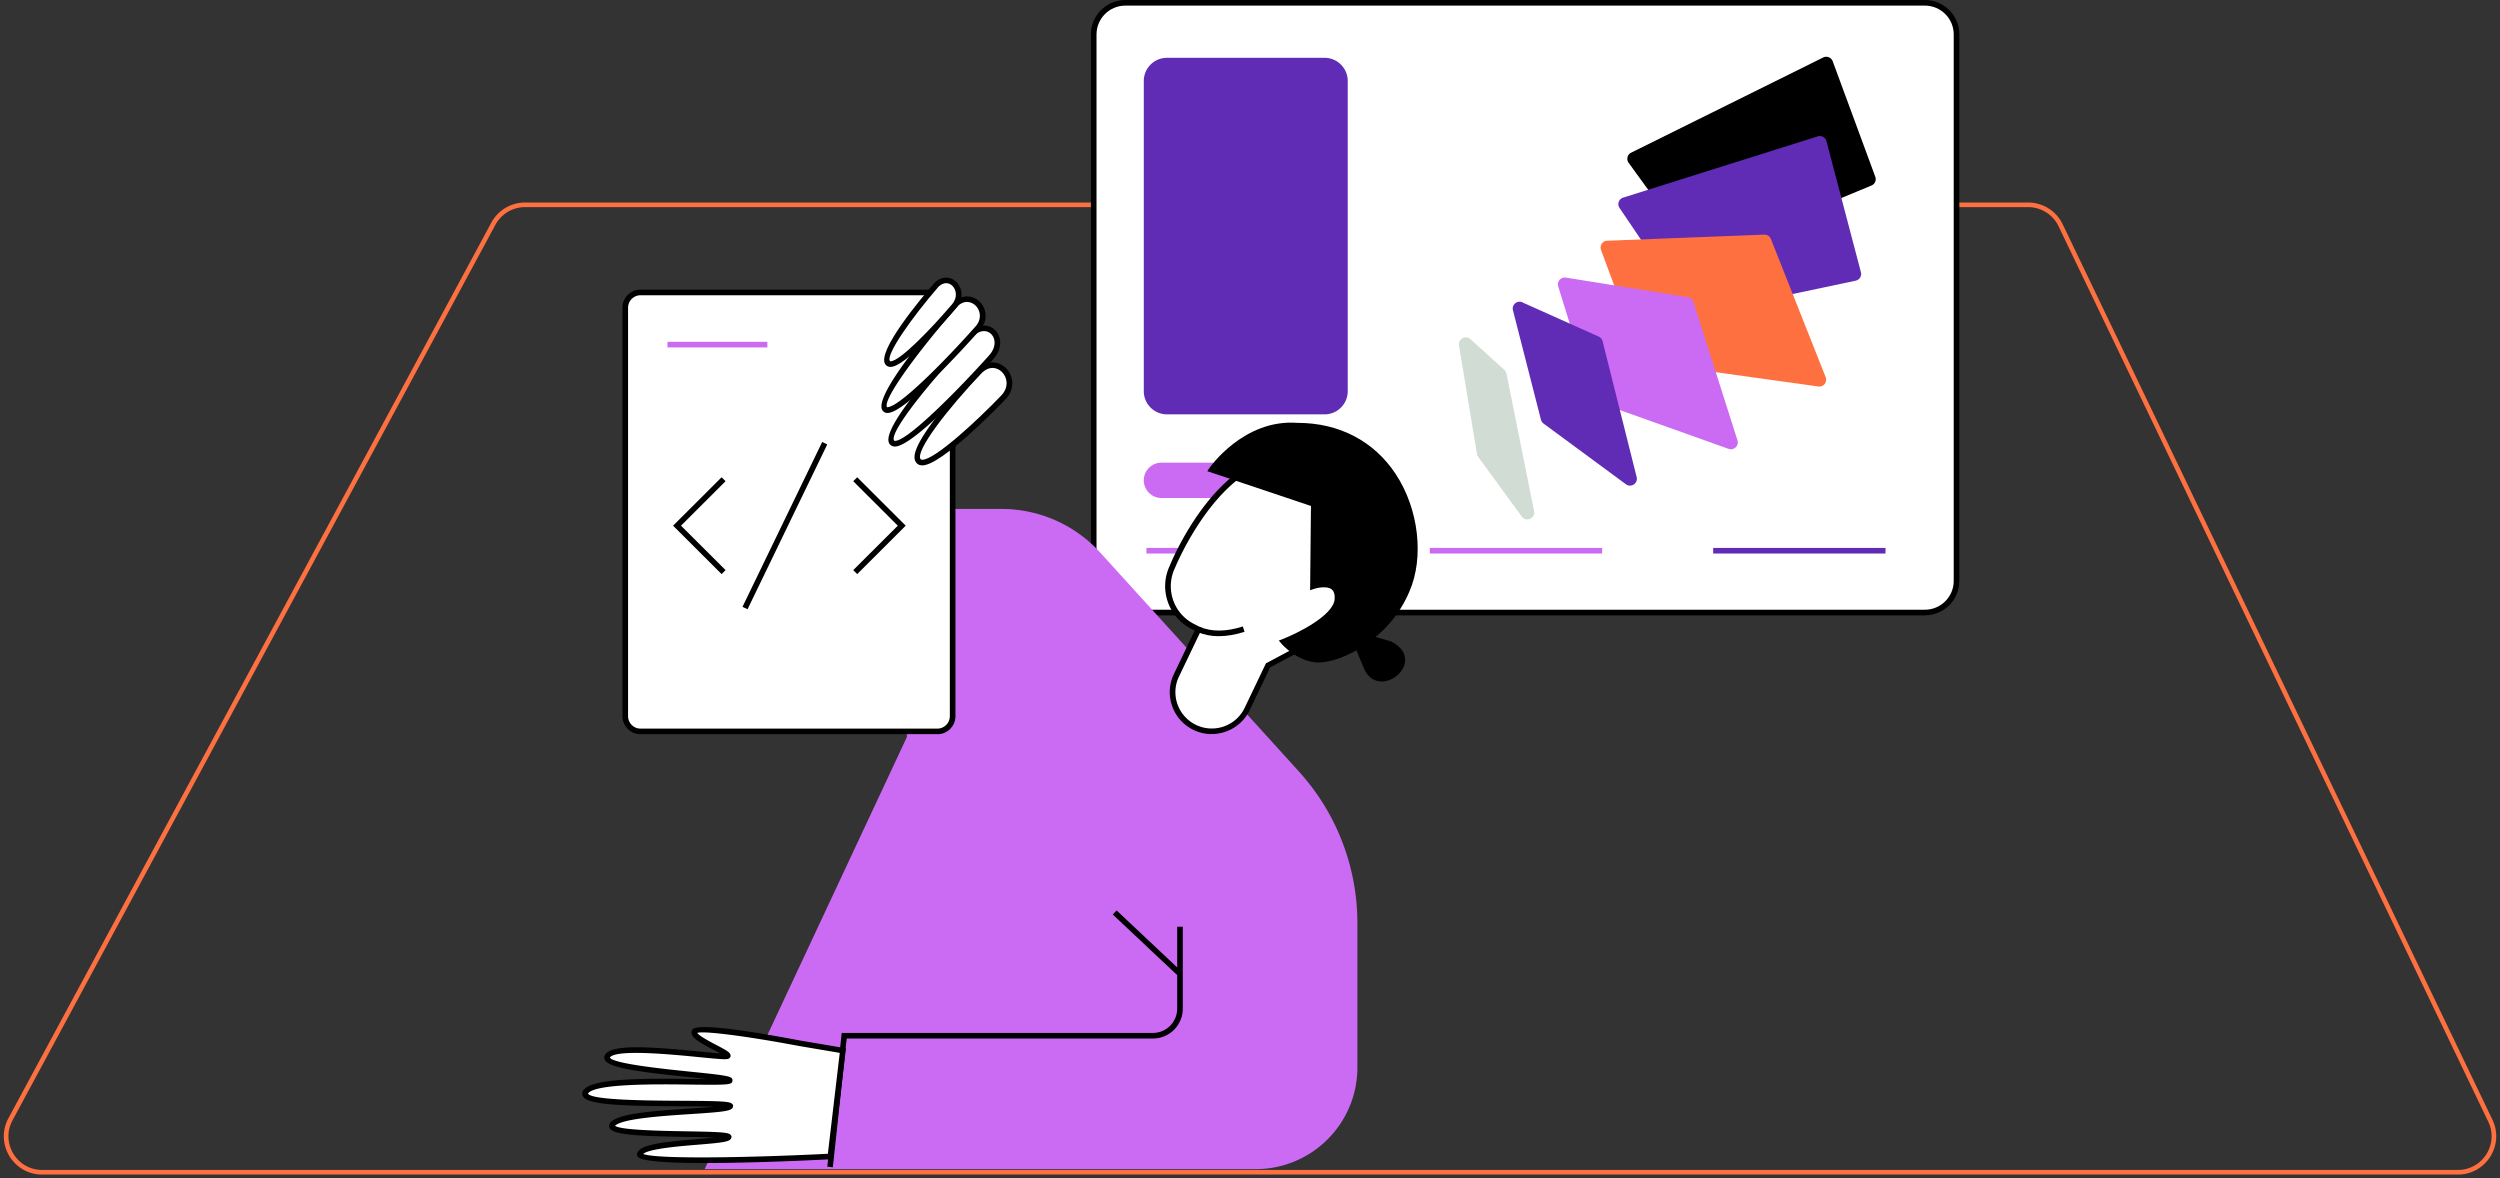 <svg xmlns="http://www.w3.org/2000/svg" width="541" height="255" fill="none"><rect width="100%" height="100%" fill="#333333" stroke="none"/><g clip-path="url(#a)"><path stroke="#FE7040" stroke-linecap="round" stroke-linejoin="round" d="M2.276 242.194 106.76 48.424a7.8 7.8 0 0 1 6.856-4.102h325.283a7.79 7.79 0 0 1 7.015 4.419l92.994 193.771c2.489 5.159-1.297 11.165-7.015 11.165H9.133c-5.904 0-9.663-6.297-6.857-11.483"/></g><g clip-path="url(#b)"><path fill="#fff" d="M416.53.605H243.519c-3.784 0-6.851 3.062-6.851 6.838v118.28c0 3.777 3.067 6.838 6.851 6.838H416.53c3.784 0 6.851-3.061 6.851-6.838V7.443c0-3.776-3.067-6.838-6.851-6.838"/><path fill="#000" d="M416.529 133.168H243.531c-4.118 0-7.459-3.346-7.459-7.444V7.444c0-4.11 3.353-7.444 7.459-7.444h173.01C420.66 0 424 3.346 424 7.444v118.268c0 4.11-3.353 7.444-7.459 7.444zM243.531 1.212c-3.45 0-6.244 2.801-6.244 6.232v118.268c0 3.443 2.806 6.232 6.244 6.232h173.01c3.45 0 6.244-2.801 6.244-6.232V7.444c0-3.443-2.806-6.232-6.244-6.232z"/><path fill="#612CB5" d="M286.632 12.512h-34.099a5.01 5.01 0 0 0-5.017 5.007V84.66a5.01 5.01 0 0 0 5.017 5.007h34.099a5.01 5.01 0 0 0 5.017-5.007V17.519a5.01 5.01 0 0 0-5.017-5.007"/><path fill="#CB6BF3" d="M287.81 100.119h-36.456a3.83 3.83 0 0 0-3.838 3.825 3.83 3.83 0 0 0 3.838 3.825h36.456a3.83 3.83 0 0 0 3.839-3.825 3.83 3.83 0 0 0-3.839-3.825"/><path fill="#612CB5" d="M408.026 118.57h-37.294v1.213h37.294z"/><path fill="#CB6BF3" d="M346.702 118.57h-37.294v1.213h37.294zM285.38 118.57h-37.294v1.213h37.294z"/><path fill="#D1DCD4" d="m318.205 73.397 7.337 6.644c.231.218.401.497.462.812l5.965 29.764c.316 1.564-1.725 2.449-2.661 1.164l-9.426-12.912a1.5 1.5 0 0 1-.268-.63l-3.887-23.496c-.231-1.382 1.421-2.28 2.466-1.346z"/><path fill="#000" d="M366.65 54.836 352.437 35.23a1.478 1.478 0 0 1 .546-2.194l41.558-20.598a1.49 1.49 0 0 1 2.053.812l9.221 25.011a1.47 1.47 0 0 1-.826 1.88l-36.566 15.19a1.48 1.48 0 0 1-1.773-.496"/><path fill="#612CB5" d="m351.27 42.76 42.092-13.251a1.484 1.484 0 0 1 1.883 1.042l7.459 28.358a1.49 1.49 0 0 1-1.13 1.83l-34.427 7.275a1.5 1.5 0 0 1-1.542-.619l-15.137-22.392c-.559-.825-.158-1.94.79-2.243z"/><path fill="#FE7040" d="m347.795 52.096 33.978-1.321a1.51 1.51 0 0 1 1.446.933l11.856 29.91a1.486 1.486 0 0 1-1.591 2.012l-37.149-5.165a1.47 1.47 0 0 1-1.19-.957l-8.686-23.424c-.352-.945.328-1.952 1.336-2z"/><path fill="#CB6BF3" d="m337.192 61.977 7.471 24.041c.133.449.473.8.923.958l28.487 10.16c1.154.412 2.284-.68 1.919-1.843l-9.536-29.958a1.51 1.51 0 0 0-1.178-1.018l-26.422-4.244a1.48 1.48 0 0 0-1.652 1.904z"/><path fill="#612CB5" d="m329.442 65.433 16.521 7.407c.413.182.717.558.838.994l7.374 29.413c.34 1.345-1.203 2.376-2.32 1.552l-17.834-13.143a1.5 1.5 0 0 1-.558-.824l-6.062-23.69c-.304-1.2.911-2.23 2.053-1.722z"/><path fill="#CB6BF3" d="M152.482 253h119.22c12.172 0 22.036-9.845 22.036-21.993V199.74a48.84 48.84 0 0 0-12.67-32.807l-42.955-47.331a28.9 28.9 0 0 0-21.393-9.469h-20.469v49.368l-43.769 93.511z"/><path fill="#000" d="m180.228 252.601-1.203-.134 3.122-28.939h67.348c2.892 0 5.248-2.352 5.248-5.238v-17.749h1.215v17.749c0 3.553-2.903 6.45-6.463 6.45h-66.266l-3.001 27.849z"/><path fill="#fff" d="M202.847 63.287h-64.238a3.3 3.3 0 0 0-3.304 3.298v88.395a3.3 3.3 0 0 0 3.304 3.297h64.238a3.3 3.3 0 0 0 3.304-3.297V66.585a3.3 3.3 0 0 0-3.304-3.298"/><path fill="#000" d="M202.835 158.872h-64.226a3.906 3.906 0 0 1-3.912-3.904V66.586a3.906 3.906 0 0 1 3.912-3.904h64.238a3.906 3.906 0 0 1 3.912 3.903v88.395a3.906 3.906 0 0 1-3.912 3.904zm-64.226-94.978a2.704 2.704 0 0 0-2.697 2.691v88.395a2.704 2.704 0 0 0 2.697 2.692h64.238a2.704 2.704 0 0 0 2.697-2.692V66.586a2.704 2.704 0 0 0-2.697-2.692z"/><path fill="#fff" d="M217.205 85.923s-16.242 16.949-18.477 13.784c-2.235-3.164 13.436-19.567 13.436-19.567 3.802-3.492 8.6 1.903 5.041 5.77z"/><path fill="#000" d="M199.566 100.702h-.145c-.511-.037-.924-.255-1.191-.643-.717-1.006-.875-3.322 5.904-11.7 3.608-4.461 7.556-8.583 7.592-8.632 2.163-1.988 4.604-1.43 5.965-.072 1.579 1.576 2.077 4.376-.036 6.68-1.422 1.491-13.885 14.379-18.076 14.379zm15.222-21.084c-.693 0-1.446.267-2.211.97-7.508 7.856-14.578 17.046-13.363 18.768.049.06.109.121.292.133h.085c2.733 0 11.941-8.535 17.165-13.99 1.591-1.734 1.239-3.832.073-4.996-.499-.497-1.227-.885-2.053-.885z"/><path fill="#fff" d="M214.448 77.364s-19.218 21.508-21.453 18.344c-2.235-3.165 17.25-23.436 17.25-23.436 3.802-3.491 7.763 1.225 4.203 5.092"/><path fill="#000" d="M193.663 96.628h-.085c-.583-.036-.911-.327-1.081-.57-2.345-3.322 12.658-19.361 17.311-24.199 2.15-1.976 4.324-1.636 5.539-.424 1.397 1.394 1.689 4.013-.449 6.34-1.75 1.953-16.971 18.853-21.235 18.853m19.291-24.975c-.668 0-1.458.291-2.296 1.055-9.184 9.541-18.368 20.938-17.165 22.635.012.024.037.049.158.06h.049c2.769 0 13.885-11.287 20.299-18.452 1.628-1.77 1.47-3.685.486-4.667a2.17 2.17 0 0 0-1.543-.63z"/><path fill="#fff" d="M211.52 71.095s-17.979 20.295-20.044 17.373 15.404-22.696 15.404-22.696c3.498-3.225 7.92 1.758 4.652 5.323z"/><path fill="#000" d="M192.072 89.365h-.073a1.26 1.26 0 0 1-1.021-.545c-2.174-3.08 11.274-18.731 15.44-23.448 2.041-1.879 4.313-1.345 5.588-.085 1.47 1.467 1.932 4.074-.036 6.22-2.66 3.007-16.023 17.858-19.898 17.858m17.213-24.029c-.619 0-1.312.243-2.004.873-8.2 9.299-16.424 20.344-15.319 21.908 2.6.133 13.059-10.609 19.097-17.422 1.458-1.588 1.13-3.492.073-4.547-.462-.448-1.118-.8-1.859-.8z"/><path fill="#fff" d="M206.368 66.366S193.892 81.06 192.082 78.49s10.63-16.913 10.63-16.913c3.085-2.837 6.547 1.65 3.656 4.79"/><path fill="#000" d="M192.703 79.4h-.061c-.449-.024-.814-.218-1.057-.558-1.944-2.752 7.678-14.209 10.666-17.664 1.761-1.625 3.62-1.249 4.701-.182 1.312 1.297 1.713 3.758-.121 5.77-1.822 2.147-10.885 12.634-14.128 12.634m12.05-18.125c-.498 0-1.056.206-1.627.74-5.795 6.68-11.504 14.766-10.545 16.112.012.024.025.036.122.048h.036c2.053 0 9.16-7.468 13.181-12.208h.012c1.324-1.467 1.081-3.213.17-4.11-.34-.34-.802-.582-1.336-.582z"/><path fill="#fff" d="M172.829 225.723s-21.38-4.061-22.486-2.582c-1.105 1.479 7.666 4.655 7.119 5.37-.547.716-23.834-3.188-25.984 0s26.494 4.183 26.421 5.299c-.073 1.115-28.681-1.31-31.171 2.509s31.572 1.698 31.293 3.068c-.28 1.37-22.79.86-25.426 3.903s25.45 1.54 25.074 2.789c-.377 1.249-18.028.909-19.206 3.625s41.218.558 41.218.558l2.709-22.914z"/><path fill="#000" d="M152.591 251.679c-7.605 0-13.861-.327-14.59-1.382a.85.85 0 0 1-.085-.848c.778-1.807 5.649-2.34 12.974-2.946a156 156 0 0 0 3.693-.328c-1.676-.073-3.875-.109-5.928-.145-11.273-.182-16.084-.497-16.74-1.964-.097-.219-.206-.679.231-1.188 1.604-1.855 8.479-2.437 17.299-3.007 1.749-.109 3.608-.231 5.114-.376-1.944-.061-4.531-.073-6.936-.085-14.08-.073-20.518-.4-21.49-2.182-.122-.231-.28-.691.085-1.249 1.664-2.546 11.601-2.643 23.458-2.497l3.45.036c-1.203-.133-2.527-.267-3.778-.4-11.881-1.225-17.688-2.11-18.477-3.795-.183-.376-.134-.788.109-1.152 1.531-2.279 10.156-1.624 20.433-.618 1.627.158 3.292.327 4.434.4a39 39 0 0 0-1.373-.727c-2.746-1.443-4.568-2.474-4.811-3.541-.073-.315 0-.63.183-.897 1.093-1.479 13.156.461 23.081 2.34l10.131 1.722-2.831 23.993-.51.024c-5.272.267-17.323.812-27.126.812m-13.387-1.964c2.685 1.14 22.121.849 39.942-.036l2.576-21.835-9.014-1.528c-9.597-1.818-20.141-3.322-21.818-2.8.377.654 2.904 1.976 4.143 2.631 2.15 1.127 2.903 1.551 3.037 2.133l.06.279-.194.328c-.352.46-.85.448-6.657-.122-5.855-.582-18.052-1.77-19.303.085.595 1.334 12.002 2.51 17.493 3.068 8.418.86 9.087 1.006 9.038 1.927-.061.897-.632.958-8.844.861-7.337-.097-20.991-.255-22.425 1.94.729 1.467 13.509 1.527 20.385 1.564 8.867.048 10.386.145 10.848.715l.182.218-.037.352c-.194.921-1.664 1.103-9.098 1.588-5.953.388-14.918.97-16.424 2.546 1.299.958 10.544 1.103 15.573 1.188 7.726.134 9.063.243 9.476.813l.182.242-.073.364c-.255.824-1.506 1.006-7.265 1.479-3.741.303-10.52.861-11.783 1.988z"/><path fill="#fff" d="M288.076 101.294c-21.088-11.639-34.366 21.374-34.366 21.374-2.333 4.862-.267 10.682 4.604 13.009l1.02.534-4.762 9.941a8.46 8.46 0 0 0 3.997 11.288c4.227 2.012 9.293.23 11.31-3.989l4.519-9.445 12.123-6.449a14 14 0 0 0 6.135-7.129l3.45-8.972c2.988-7.783-.51-16.561-8.054-20.15z"/><path fill="#000" d="M262.213 158.858a9 9 0 0 1-3.9-.885 9.03 9.03 0 0 1-4.652-5.165 9 9 0 0 1 .364-6.935l4.507-9.42-.498-.254c-5.151-2.449-7.349-8.657-4.883-13.809.291-.728 7.653-18.708 20.311-23.205 4.859-1.734 9.876-1.2 14.881 1.551 7.763 3.71 11.419 12.888 8.334 20.902l-3.45 8.972a14.57 14.57 0 0 1-6.402 7.444l-11.966 6.365-4.434 9.262c-1.555 3.261-4.823 5.165-8.212 5.165zm16.91-59.443c-1.762 0-3.523.303-5.248.921-12.148 4.316-19.534 22.369-19.607 22.551-2.199 4.582-.255 10.062 4.313 12.233l1.567.812-5.017 10.475a7.74 7.74 0 0 0-.316 6.001 7.86 7.86 0 0 0 4.033 4.474c3.924 1.867 8.625.206 10.496-3.71l4.604-9.626 12.306-6.547a13.42 13.42 0 0 0 5.855-6.814l3.45-8.971c2.867-7.432-.547-15.955-7.75-19.386h-.037c-2.903-1.625-5.794-2.425-8.649-2.425z"/><path fill="#000" d="m262.201 101.647 22.097 7.407-.182 17.822s5.661-1.939 5.309 2.825c-.353 4.765-11.662 9.178-11.662 9.178s3.182 3.71 7.422 3.88 14.845-4.413 19.267-14.998c5.393-12.378-1.568-35.631-23.689-35.631-11.492-.885-18.562 9.529-18.562 9.529z"/><path fill="#000" d="M285.428 143.365h-.279c-4.458-.182-7.726-3.929-7.86-4.098l-.559-.643.802-.315c3.049-1.188 11.018-5.056 11.285-8.656.073-1.007-.145-1.722-.655-2.122-1.033-.788-3.123-.327-3.839-.085l-.814.279.182-18.234-22.437-7.529.449-.655c.073-.109 7.411-10.693 19.109-9.796 8.977 0 16.545 3.952 21.247 11.118 4.956 7.541 6.159 17.979 2.939 25.363-4.336 10.39-14.698 15.36-19.57 15.36zm-6.608-4.28c1.081 1.006 3.486 2.934 6.39 3.055 4.3.158 14.528-4.68 18.683-14.621 3.073-7.044 1.907-17.01-2.843-24.224-3.17-4.825-9.256-10.572-20.287-10.572-9.366-.715-15.804 6.39-17.565 8.608l21.72 7.287-.17 17.458c1.069-.23 2.94-.449 4.167.497.862.655 1.239 1.722 1.129 3.164-.328 4.341-8.503 8.184-11.212 9.348z"/><path fill="#000" d="m292.594 136.928 8.309 2.473c7.07 3.71-2.478 11.287-5.127 5.116z"/><path fill="#000" d="M298.984 147.463c-1.665 0-3.013-.97-3.766-2.703l-3.681-8.766 9.536 2.837c3.037 1.576 3.134 3.577 2.928 4.644-.377 1.988-2.369 3.734-4.531 3.976-.17.024-.328.024-.486.024zm-5.333-9.59 2.685 6.414c.765 1.794 2.053 2.049 3 1.952 1.604-.17 3.195-1.552 3.474-2.995.243-1.285-.51-2.425-2.186-3.297l-6.973-2.062z"/><path fill="#fff" d="M269.137 136.162c-3.936 1.261-7.155 1.188-9.803.036z"/><path fill="#000" d="M263.781 137.678c-1.701 0-3.268-.315-4.689-.934l.486-1.115c2.587 1.127 5.746 1.103 9.366-.061l.376 1.152q-2.952.946-5.539.946zM241.632 197.016l-.833.882 13.942 13.113.833-.883zM156.152 124.233l-10.496-10.475 10.496-10.475.863.849-9.646 9.626 9.646 9.614zM185.501 124.233l-.862-.861 9.645-9.614-9.645-9.626.862-.849 10.496 10.475zM177.922 95.646l-17.248 35.672 1.094.527 17.248-35.672z"/><path fill="#CB6BF3" d="M166.065 73.967h-21.624v1.212h21.624z"/></g><defs><clipPath id="a"><path fill="#fff" d="M0 43h541v212H0z"/></clipPath><clipPath id="b"><path fill="#fff" d="M126 0h298v253H126z"/></clipPath></defs></svg>